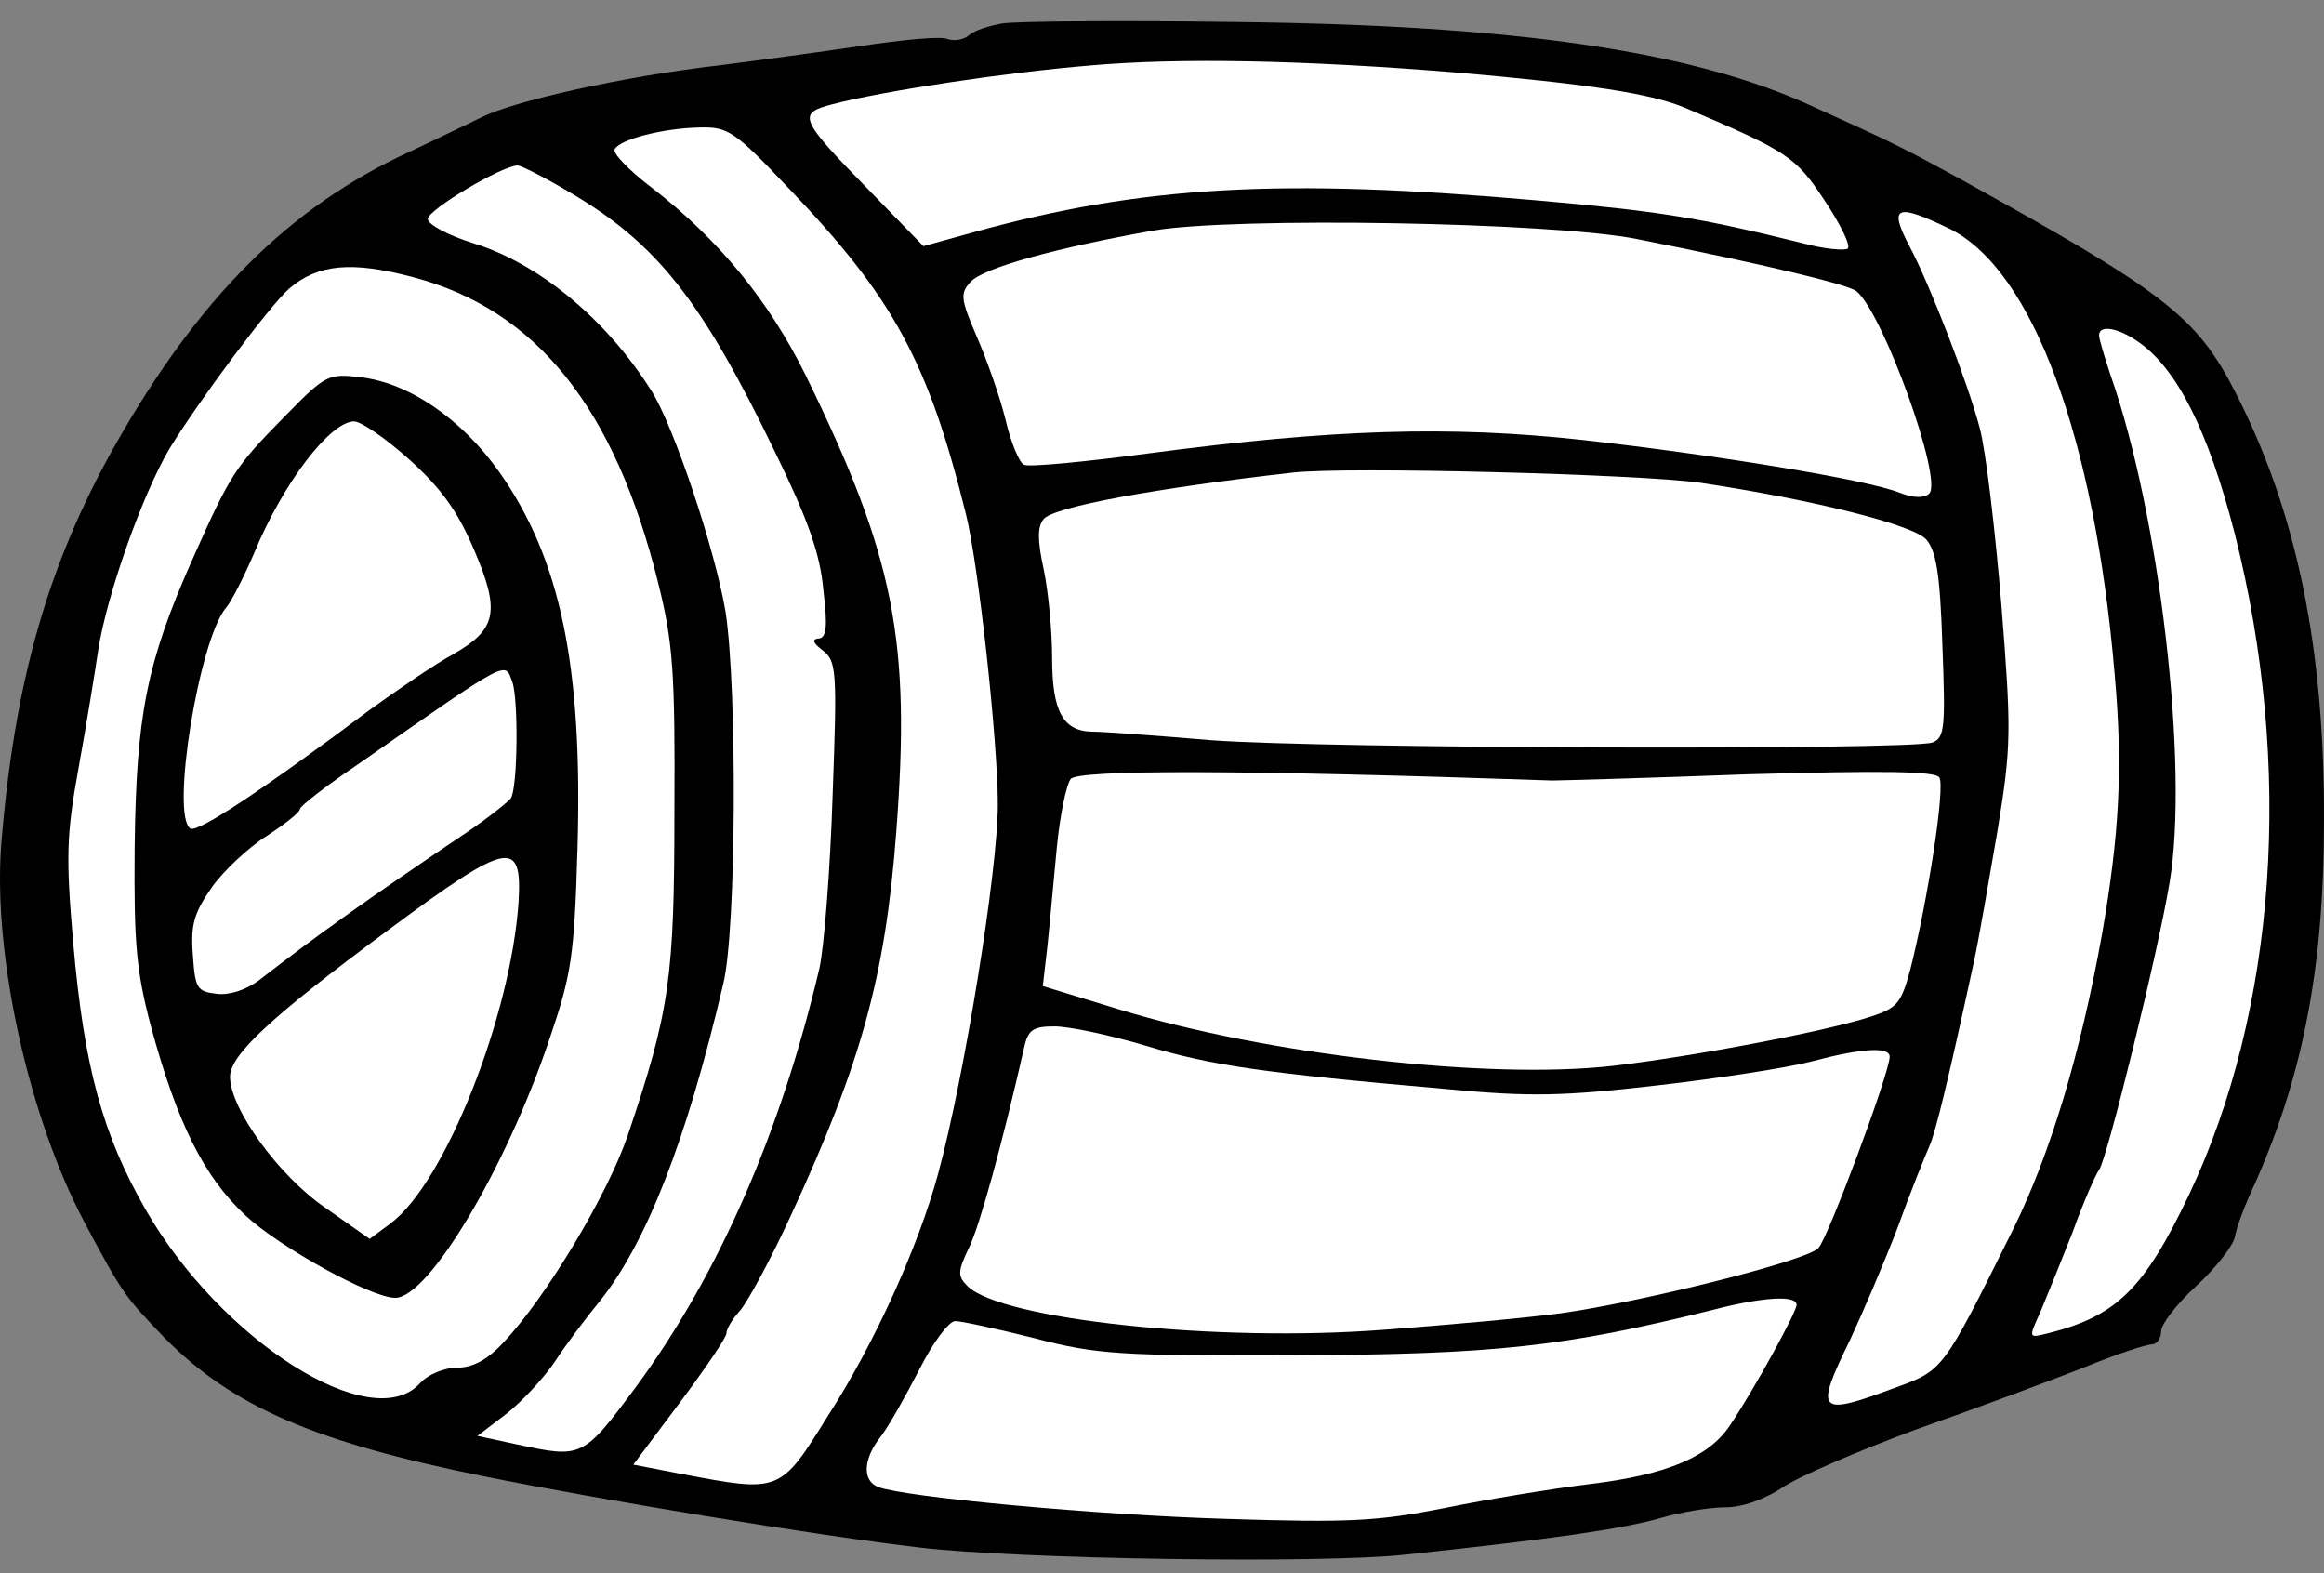 <?xml version="1.0" encoding="UTF-8" standalone="no"?>
<!DOCTYPE svg PUBLIC "-//W3C//DTD SVG 1.1//EN" "http://www.w3.org/Graphics/SVG/1.1/DTD/svg11.dtd">
<svg xmlns:xl="http://www.w3.org/1999/xlink" xmlns="http://www.w3.org/2000/svg" xmlns:dc="http://purl.org/dc/elements/1.1/" version="1.1" viewBox="36 135 292.5 198" width="292.5" height="198">
  <rect x="36" y="135" width="292.5" height="198" fill="#808080" stroke="none"/>
  <defs>
    <clipPath id="artboard_clip_path">
      <path d="M 36 135 L 328.5 135 L 328.5 333 L 36 333 Z"/>
    </clipPath>
  </defs>
  <g id="Barrel_(1)" stroke="none" stroke-opacity="1" fill-opacity="1" stroke-dasharray="none" fill="none">
    <title>Barrel (1)</title>
    <g id="Barrel_(1)_Layer_2" clip-path="url(#artboard_clip_path)">
      <title>Layer 2</title>
      <g id="Group_3">
        <g id="Graphic_19">
          <path d="M 162.074 137.963 C 160.512 138.256 158.56 138.842 157.975 139.428 C 157.291 140.013 156.12 140.208 155.242 139.916 C 154.461 139.525 149.58 140.013 144.309 140.794 C 139.038 141.575 131.034 142.649 126.447 143.234 C 114.538 144.601 100.483 147.724 96.383 149.872 C 94.333 150.848 90.331 152.8 87.403 154.167 C 72.371 161.097 60.951 172.517 50.409 191.161 C 42.015 206.095 37.818 220.834 36.158 241.234 C 35.085 255.095 39.575 275.495 46.602 288.77 C 51.483 297.945 51.776 298.238 56.754 303.411 C 65.246 312.001 75.592 316.491 96.871 320.786 C 111.317 323.714 139.136 328.302 151.825 329.766 C 164.222 331.23 202.484 331.815 212.929 330.644 C 231.377 328.692 240.162 327.423 244.944 326.057 C 247.58 325.276 251.289 324.69 253.241 324.69 C 255.291 324.69 258.024 323.714 260.269 322.25 C 262.221 320.883 269.932 317.565 277.351 314.831 C 284.867 312.196 294.237 308.682 298.239 307.12 C 302.241 305.461 306.146 304.192 306.829 304.192 C 307.414 304.192 308 303.509 308 302.533 C 308 301.654 309.952 299.116 312.392 296.871 C 314.833 294.626 316.98 291.893 317.273 290.722 C 317.468 289.551 318.347 287.208 319.128 285.451 C 325.667 271.298 328.498 257.34 328.498 238.403 C 328.596 216.637 325.082 199.457 317.371 184.425 C 312.49 174.86 308.586 171.834 282.817 157.583 C 275.496 153.581 274.325 152.995 264.173 148.408 C 248.946 141.38 226.594 138.159 191.357 137.768 C 176.911 137.573 163.734 137.671 162.074 137.963 Z" fill="black"/>
        </g>
        <g id="Graphic_18">
          <path d="M 219.176 144.113 C 235.964 145.577 243.773 146.748 248.166 148.603 C 261.05 154.069 262.026 154.752 265.638 160.218 C 267.59 163.147 268.956 165.88 268.566 166.27 C 268.273 166.563 265.638 166.368 262.807 165.587 C 249.727 162.366 244.944 161.585 229.425 160.218 C 197.311 157.388 179.741 158.364 158.56 164.22 L 152.216 165.977 L 145.578 159.145 C 136.501 149.872 136.305 149.286 140.795 148.115 C 147.14 146.455 162.562 144.113 173.299 143.234 C 184.427 142.258 199.947 142.551 219.176 144.113 Z" fill="#FFFFFF"/>
        </g>
        <g id="Graphic_17">
          <path d="M 135.232 158.657 C 148.409 172.42 152.801 180.423 157.584 199.75 C 159.146 205.997 161.586 228.252 161.586 236.256 C 161.586 244.553 157.389 270.517 154.07 282.718 C 151.63 291.796 145.969 304.29 140.21 313.172 C 134.158 322.933 134.158 322.835 121.762 320.493 L 115.71 319.322 L 121.566 311.513 C 124.787 307.218 127.423 303.314 127.423 302.826 C 127.423 302.24 128.204 300.971 129.18 299.897 C 130.156 298.726 133.084 293.357 135.622 287.794 C 144.407 268.76 147.433 257.828 148.799 239.77 C 150.654 215.563 148.604 205.119 137.379 182.18 C 132.791 172.908 126.544 165.196 117.955 158.559 C 115.124 156.412 113.074 154.264 113.367 153.776 C 114.05 152.507 119.517 151.141 124.007 151.043 C 127.618 150.945 128.399 151.434 135.232 158.657 Z" fill="#FFFFFF"/>
        </g>
        <g id="Graphic_16">
          <path d="M 107.608 159.145 C 118.638 165.587 124.299 172.712 133.572 191.941 C 137.672 200.336 139.234 204.728 139.624 209.218 C 140.21 214.001 140.014 215.368 138.941 215.368 C 138.16 215.465 138.355 215.953 139.526 216.832 C 141.283 218.198 141.381 219.272 140.795 235.085 C 140.503 244.358 139.722 254.216 139.136 256.852 C 134.256 277.545 126.447 295.407 116.1 309.463 C 109.365 318.541 109.268 318.541 101.068 316.784 L 96.09 315.71 L 99.799 312.879 C 101.752 311.318 104.485 308.389 105.851 306.339 C 107.12 304.387 109.658 300.971 111.513 298.726 C 117.272 291.503 122.347 278.814 127.032 258.804 C 128.692 252.069 128.789 221.615 127.325 212.049 C 126.056 204.338 120.785 188.525 117.955 184.133 C 112.293 175.153 103.801 168.125 95.505 165.587 C 92.381 164.611 89.843 163.244 89.843 162.561 C 89.843 161.39 99.214 155.826 101.166 155.826 C 101.556 155.826 104.485 157.29 107.608 159.145 Z" fill="#FFFFFF"/>
        </g>
        <g id="Graphic_15">
          <path d="M 281.45 163.83 C 291.797 169.003 299.606 189.989 302.144 219.76 C 303.217 231.668 302.729 240.063 300.582 252.459 C 297.849 267.686 294.042 280.18 289.454 289.551 C 280.377 307.804 280.669 307.413 274.227 309.756 C 264.759 313.27 264.369 312.782 268.859 303.606 C 270.323 300.483 273.056 294.138 274.813 289.551 C 276.472 284.963 278.327 280.375 278.815 279.302 C 279.596 277.545 281.06 271.591 284.476 255.875 C 285.062 253.142 286.331 245.822 287.404 239.575 C 289.161 228.838 289.161 227.081 287.893 211.073 C 287.112 201.702 285.94 191.649 285.159 188.818 C 283.695 183.254 278.913 170.858 276.375 166.075 C 273.642 160.902 274.618 160.511 281.45 163.83 Z" fill="#FFFFFF"/>
        </g>
        <g id="Graphic_14">
          <path d="M 242.114 165.099 C 257.829 168.222 268.468 170.76 269.64 171.639 C 272.958 174.274 280.572 195.358 278.815 197.115 C 278.229 197.7 276.863 197.7 275.106 197.017 C 271.006 195.358 251.777 192.234 235.281 190.38 C 218.395 188.525 203.656 189.013 180.718 192.039 C 172.714 193.113 165.588 193.796 164.905 193.503 C 164.319 193.308 163.246 190.77 162.562 187.842 C 161.879 185.011 160.22 180.326 158.951 177.398 C 156.901 172.615 156.803 171.931 158.17 170.467 C 159.732 168.71 169.004 166.173 181.108 164.025 C 191.357 162.268 231.474 162.951 242.114 165.099 Z" fill="#FFFFFF"/>
        </g>
        <g id="Graphic_13">
          <path d="M 87.989 169.882 C 103.509 173.981 113.367 186.28 118.833 208.34 C 120.688 215.758 120.981 219.467 120.883 236.842 C 120.883 258.12 120.297 262.22 115.027 277.838 C 112.489 285.353 104.68 298.336 99.409 303.899 C 97.359 306.144 95.505 307.12 93.552 307.12 C 91.893 307.12 89.843 307.999 88.867 309.072 C 82.815 315.808 63.782 303.704 54.314 287.208 C 48.945 277.838 46.602 269.346 45.236 253.923 C 44.26 242.698 44.357 240.063 45.919 231.473 C 46.895 226.105 47.969 219.467 48.359 216.832 C 49.433 209.901 53.923 197.212 57.339 191.453 C 61.049 185.402 69.931 173.493 72.371 171.346 C 75.983 168.222 80.278 167.832 87.989 169.882 Z" fill="#FFFFFF"/>
        </g>
        <g id="Graphic_12">
          <path d="M 305.072 177.983 C 310.05 181.4 313.954 189.306 317.273 202.19 C 324.691 231.473 322.544 262.025 311.514 285.353 C 305.853 297.262 302.339 300.678 293.651 302.826 C 291.309 303.411 291.309 303.411 292.773 300.19 C 293.554 298.336 295.408 293.748 296.873 290.039 C 298.239 286.232 299.801 282.718 300.191 282.23 C 301.167 280.961 307.61 254.899 309.074 246.017 C 311.514 231.376 307.805 199.75 301.655 182.278 C 300.875 179.935 300.191 177.69 300.191 177.202 C 300.191 175.836 302.534 176.226 305.072 177.983 Z" fill="#FFFFFF"/>
        </g>
        <g id="Graphic_11">
          <path d="M 249.923 195.748 C 264.271 197.896 276.668 201.019 278.424 202.874 C 279.693 204.338 280.181 207.168 280.474 216.246 C 280.865 226.593 280.767 227.862 279.205 228.447 C 276.472 229.423 202.582 229.228 188.429 228.154 C 181.498 227.569 174.763 227.081 173.592 227.081 C 169.785 227.081 168.419 224.543 168.419 217.808 C 168.419 214.392 167.931 209.316 167.345 206.583 C 166.564 202.971 166.564 201.312 167.345 200.336 C 168.614 198.774 181.498 196.431 198.678 194.479 C 205.51 193.698 242.309 194.674 249.923 195.748 Z" fill="#FFFFFF"/>
        </g>
        <g id="Graphic_10">
          <path d="M 231.377 233.23 C 231.962 233.23 242.992 232.937 255.877 232.449 C 273.056 231.961 279.596 232.059 280.084 232.84 C 280.865 234.011 278.62 248.36 276.472 256.852 C 275.301 261.244 274.813 261.83 271.592 262.903 C 266.028 264.758 249.044 267.979 238.893 269.15 C 223.178 270.907 195.261 267.686 176.813 262.025 L 167.248 259.097 L 167.833 254.021 C 168.126 251.288 168.614 245.724 169.004 241.722 C 169.395 237.72 170.176 233.816 170.761 233.035 C 171.738 231.864 191.845 231.864 231.377 233.23 Z" fill="#FFFFFF"/>
        </g>
        <g id="Graphic_9">
          <path d="M 180.23 266.612 C 188.331 269.053 194.676 270.029 218.297 272.079 C 228.546 273.055 232.841 272.957 244.652 271.591 C 252.363 270.712 261.148 269.346 264.076 268.565 C 270.323 266.905 273.837 266.71 273.837 267.979 C 273.837 270.029 266.028 290.917 264.857 292.089 C 263.197 293.748 242.309 298.921 232.353 300.288 C 228.058 300.873 218.2 301.752 210.391 302.337 C 189.21 303.997 162.074 301.069 157.779 296.871 C 156.51 295.602 156.51 295.017 157.975 291.991 C 159.341 289.16 162.172 278.814 164.905 266.808 C 165.393 264.563 166.076 264.172 168.712 264.172 C 170.566 264.172 175.642 265.246 180.23 266.612 Z" fill="#FFFFFF"/>
        </g>
        <g id="Graphic_8">
          <path d="M 262.124 299.214 C 262.124 300.092 256.95 309.561 253.827 314.246 C 251.191 318.345 245.823 320.59 236.16 321.762 C 231.377 322.347 223.08 323.714 217.809 324.788 C 209.415 326.447 205.803 326.642 190.478 326.154 C 173.885 325.666 149.971 323.421 146.554 322.152 C 144.505 321.371 144.602 318.638 146.847 315.808 C 147.823 314.539 149.971 310.732 151.728 307.316 C 153.387 303.997 155.437 301.264 156.218 301.264 C 156.999 301.264 161.489 302.24 166.174 303.411 C 173.983 305.461 177.008 305.656 199.166 305.559 C 224.056 305.461 232.939 304.485 251.387 299.897 C 257.731 298.238 262.124 297.945 262.124 299.214 Z" fill="#FFFFFF"/>
        </g>
        <g id="Graphic_7">
          <path d="M 72.078 187.159 C 65.441 193.894 65.051 194.577 60.17 205.509 C 54.411 218.491 53.142 225.129 52.947 241.722 C 52.849 253.728 53.142 257.144 54.997 264.172 C 58.316 276.373 61.634 283.011 66.808 287.891 C 71.2 291.991 82.718 298.336 85.744 298.336 C 89.941 298.336 99.702 282.035 105.168 265.734 C 107.901 257.73 108.291 255.387 108.682 241.82 C 109.365 218.784 106.535 205.314 98.823 194.382 C 94.041 187.647 87.403 183.157 81.351 182.473 C 77.349 181.985 76.959 182.18 72.078 187.159 Z" fill="black"/>
        </g>
        <g id="Graphic_6">
          <path d="M 87.501 192.82 C 91.503 196.431 93.552 199.262 95.602 204.045 C 99.019 211.951 98.531 214.196 93.064 217.32 C 90.722 218.589 86.037 221.81 82.523 224.348 C 68.955 234.499 60.951 239.77 59.975 239.282 C 57.437 237.72 61.049 215.465 64.465 211.463 C 65.148 210.682 66.71 207.559 67.979 204.631 C 71.59 195.846 77.545 188.037 80.57 188.037 C 81.449 188.037 84.572 190.184 87.501 192.82 Z" fill="#FFFFFF"/>
        </g>
        <g id="Graphic_5">
          <path d="M 100.483 220.834 C 101.264 222.981 101.166 234.206 100.288 235.475 C 99.897 235.963 97.457 237.915 94.724 239.77 C 81.937 248.36 75.592 252.947 68.662 258.316 C 67.003 259.585 64.855 260.268 63.294 260.073 C 60.756 259.78 60.561 259.389 60.268 255.095 C 59.975 251.288 60.463 249.824 62.708 246.603 C 64.172 244.553 67.296 241.625 69.638 240.16 C 71.883 238.696 73.738 237.232 73.738 236.842 C 73.738 236.451 77.154 233.816 81.351 230.985 C 100.385 217.71 99.507 218.198 100.483 220.834 Z" fill="#FFFFFF"/>
        </g>
        <g id="Graphic_4">
          <path d="M 101.264 248.555 C 100.288 262.903 91.991 283.889 85.158 288.965 L 82.523 290.917 L 76.959 287.013 C 71.102 283.011 64.953 274.519 64.953 270.517 C 64.953 267.784 69.931 263.099 84.963 251.971 C 99.995 240.844 101.752 240.453 101.264 248.555 Z" fill="#FFFFFF"/>
        </g>
      </g>
    </g>
  </g>
</svg>
